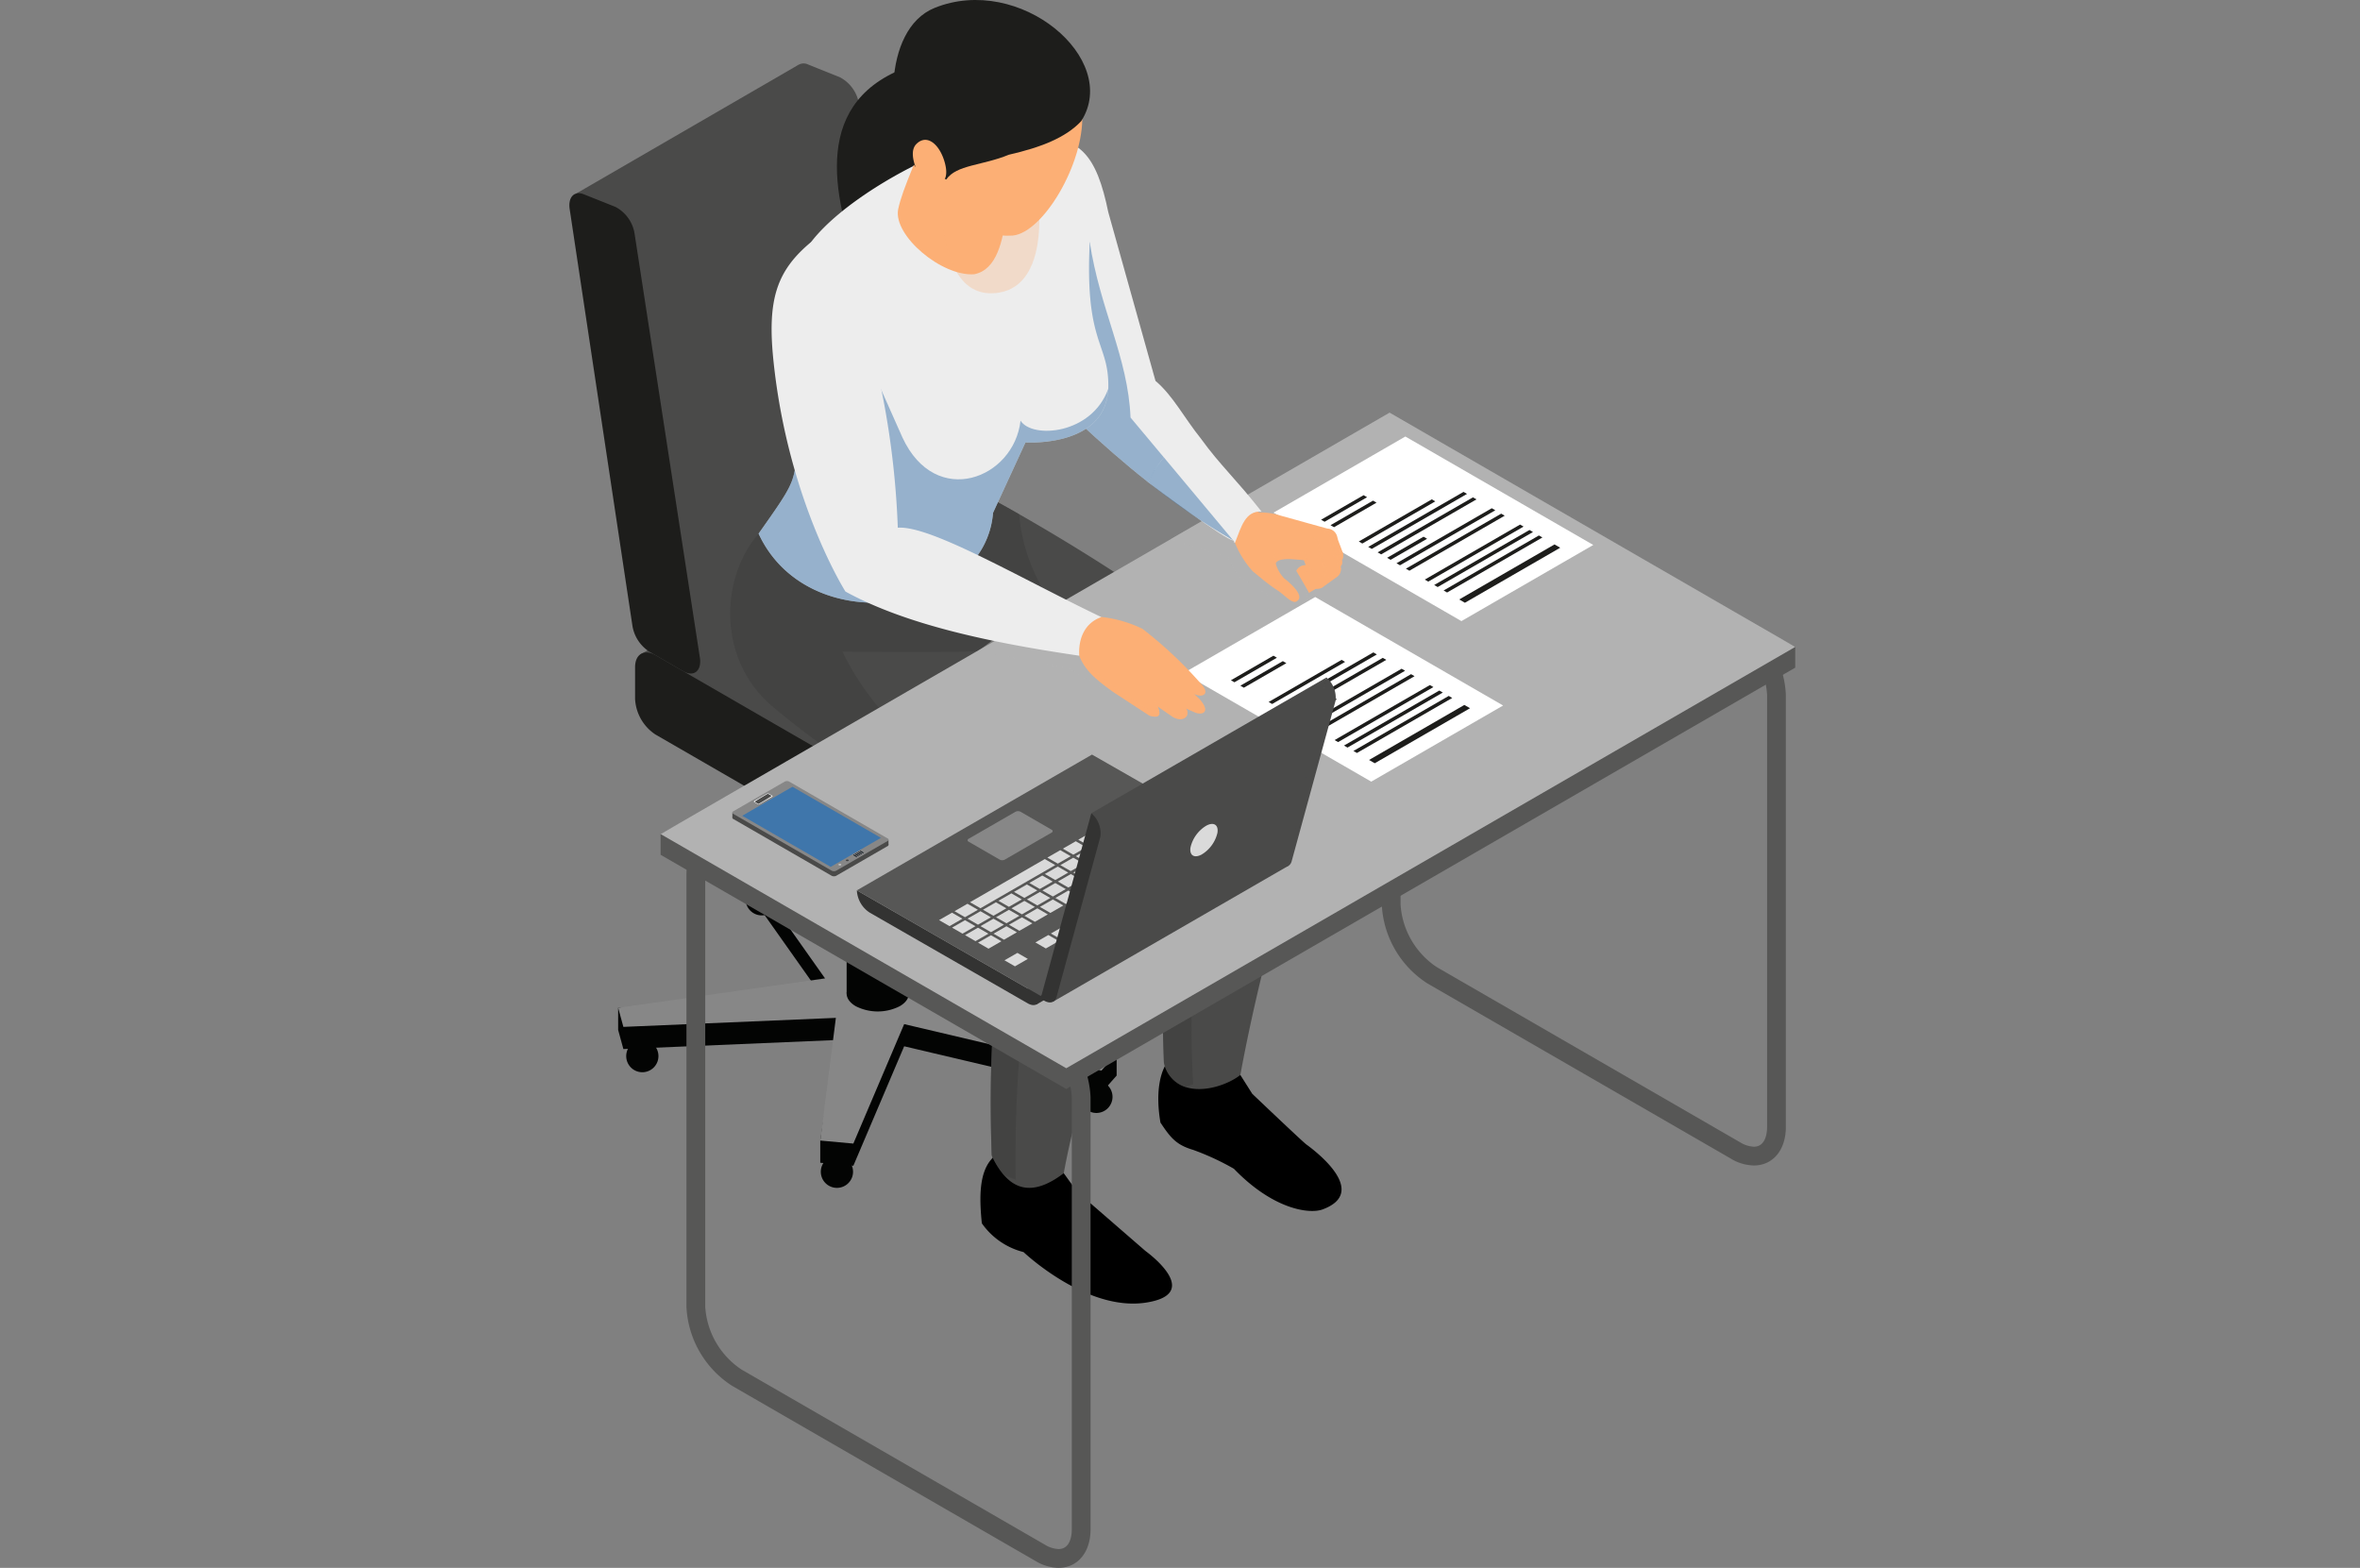 <?xml version="1.0" encoding="UTF-8"?> <svg xmlns="http://www.w3.org/2000/svg" xmlns:xlink="http://www.w3.org/1999/xlink" width="286" height="190" viewBox="0 0 286 190"><rect x="0" y="0" width="286" height="190" fill="#808080" stroke="none"/><defs><clipPath id="clip-path"><rect id="長方形_18067" data-name="長方形 18067" width="148.559" height="190" fill="none"></rect></clipPath><clipPath id="clip-path-3"><rect id="長方形_18046" data-name="長方形 18046" width="50.698" height="72.502" fill="none"></rect></clipPath><clipPath id="clip-path-4"><rect id="長方形_18047" data-name="長方形 18047" width="41.938" height="78.482" fill="none"></rect></clipPath><clipPath id="clip-path-5"><rect id="長方形_18048" data-name="長方形 18048" width="20.739" height="12.677" fill="none"></rect></clipPath><clipPath id="clip-path-6"><rect id="長方形_18049" data-name="長方形 18049" width="16.806" height="14.324" fill="none"></rect></clipPath><clipPath id="clip-path-7"><rect id="長方形_18050" data-name="長方形 18050" width="0.465" height="0.285" fill="none"></rect></clipPath><clipPath id="clip-path-12"><rect id="長方形_18055" data-name="長方形 18055" width="0.349" height="0.201" fill="none"></rect></clipPath><clipPath id="clip-path-14"><rect id="長方形_18057" data-name="長方形 18057" width="14.769" height="29.122" fill="none"></rect></clipPath><clipPath id="clip-path-15"><rect id="長方形_18058" data-name="長方形 18058" width="11.932" height="17.58" fill="none"></rect></clipPath><clipPath id="clip-path-16"><rect id="長方形_18059" data-name="長方形 18059" width="42.365" height="31.241" fill="none"></rect></clipPath><clipPath id="clip-path-17"><rect id="長方形_18060" data-name="長方形 18060" width="2.292" height="1.283" fill="none"></rect></clipPath><clipPath id="clip-path-18"><rect id="長方形_18061" data-name="長方形 18061" width="4.537" height="2.881" fill="none"></rect></clipPath><clipPath id="clip-path-19"><rect id="長方形_18062" data-name="長方形 18062" width="4.347" height="7.371" fill="none"></rect></clipPath><clipPath id="clip-path-20"><rect id="長方形_18063" data-name="長方形 18063" width="10.305" height="10.06" fill="none"></rect></clipPath><clipPath id="clip-path-21"><rect id="長方形_18064" data-name="長方形 18064" width="13.107" height="7.676" fill="none"></rect></clipPath><clipPath id="clip-business_works_01_2"><rect width="286" height="190"></rect></clipPath></defs><g id="business_works_01_2" clip-path="url(#clip-business_works_01_2)"><g id="グループ_3286" data-name="グループ 3286" transform="translate(69)"><g id="グループ_3285" data-name="グループ 3285" clip-path="url(#clip-path)"><g id="グループ_3284" data-name="グループ 3284"><g id="グループ_3283" data-name="グループ 3283" clip-path="url(#clip-path)"><path id="パス_19083" data-name="パス 19083" d="M39.043,77.7A1.953,1.953,0,1,0,41,75.746,1.953,1.953,0,0,0,39.043,77.7" transform="translate(18.278 35.46)" fill="#030403"></path><path id="パス_19084" data-name="パス 19084" d="M42.173,91.16a1.953,1.953,0,1,0,1.953-1.953,1.954,1.954,0,0,0-1.953,1.953" transform="translate(19.743 41.762)" fill="#030403"></path><path id="パス_19085" data-name="パス 19085" d="M20.755,97.343a1.953,1.953,0,1,0,1.953-1.953,1.953,1.953,0,0,0-1.953,1.953" transform="translate(9.716 44.656)" fill="#030403"></path><path id="パス_19086" data-name="パス 19086" d="M4.692,87.8a1.953,1.953,0,1,0,1.953-1.954A1.952,1.952,0,0,0,4.692,87.8" transform="translate(2.197 40.186)" fill="#030403"></path><path id="パス_19087" data-name="パス 19087" d="M14.549,74.852A1.953,1.953,0,1,0,16.5,72.9a1.954,1.954,0,0,0-1.953,1.953" transform="translate(6.811 34.127)" fill="#030403"></path><path id="パス_19088" data-name="パス 19088" d="M19.344,74.049V71.361l3.618,1.624,13.605,12.67,19.722-9.622L59.159,75V77.69L42.492,89.077l21.946,5.168v2.688l-1.844,2.088L38.688,93.387,32.53,107.865l-4.01-.366v-2.688l1.891-12.18L4.66,93.722l-.634-2.314V88.72L29.1,87.852Z" transform="translate(1.885 33.407)" fill="#030403"></path><path id="パス_19089" data-name="パス 19089" d="M19.344,71.7l3.618-1.064L36.567,83.308l19.722-9.624,2.87,1.658L42.492,86.728l21.946,7.856-1.844,2.088L38.688,91.039,32.53,105.516l-4.01-.366,1.891-14.868L4.66,91.375,4.026,89.06,29.1,85.5Z" transform="translate(1.885 33.068)" fill="#878787"></path><path id="パス_19090" data-name="パス 19090" d="M23.991,81.161c-1.473.85-1.473,2.229,0,3.079a5.894,5.894,0,0,0,5.332,0c1.473-.85,1.473-2.229,0-3.079a5.894,5.894,0,0,0-5.332,0" transform="translate(10.714 37.697)" fill="#030403"></path><rect id="長方形_18045" data-name="長方形 18045" width="7.542" height="24.282" transform="translate(33.601 96.117)" fill="#030403"></rect><path id="パス_19091" data-name="パス 19091" d="M26.441,53.1l29.825,17.22c1.377.794,2.491.15,2.491-1.439a12.741,12.741,0,0,0-5.751-10.058L26.441,43.488c-1.376-.794-2.491-.15-2.491,1.439v3.861A5.507,5.507,0,0,0,26.441,53.1" transform="translate(11.212 20.2)" fill="#4a4a49"></path><path id="パス_19092" data-name="パス 19092" d="M18.565,7.171,20.09,17.322l6.078,40.362a4.545,4.545,0,0,0,.377,1.2,4.4,4.4,0,0,0,1.644,1.9l4.127,2.386a1.471,1.471,0,0,0,1.386.181,1.675,1.675,0,0,0,.636-1.84l-.7-4.525-6.7-43.469-.517-3.378A4.422,4.422,0,0,0,24.091,6.9L20.265,5.366a1.229,1.229,0,0,0-1.189.048,1.712,1.712,0,0,0-.511,1.756" transform="translate(8.674 2.453)" fill="#4a4a49"></path><path id="パス_19093" data-name="パス 19093" d="M39.41,86.116,66.747,70.279,33.268,43.229,5.826,59.1Z" transform="translate(2.727 20.237)" fill="#4a4a49"></path><path id="パス_19094" data-name="パス 19094" d="M.557,20.953l26.935-15.6,14.7,57.892L15.119,78.883Z" transform="translate(0.261 2.507)" fill="#4a4a49"></path><path id="パス_19095" data-name="パス 19095" d="M7.915,63.811l29.825,17.22c1.377.794,2.491.15,2.491-1.439a12.741,12.741,0,0,0-5.751-10.058L7.915,54.2c-1.376-.794-2.491-.151-2.491,1.437V59.5a5.507,5.507,0,0,0,2.491,4.315" transform="translate(2.539 25.213)" fill="#1d1d1b"></path><path id="パス_19096" data-name="パス 19096" d="M15.812,72.21,7.9,20.838A4.431,4.431,0,0,0,5.567,17.6L1.743,16.076c-1.15-.458-1.923.36-1.706,1.8L7.645,68.394a4.6,4.6,0,0,0,2.019,3.092L13.8,73.874c1.292.746,2.264-.056,2.016-1.663" transform="translate(0 7.466)" fill="#1d1d1b"></path><path id="パス_19097" data-name="パス 19097" d="M50.2,88.9c-1.63,1.634-1.867,4.817-1.326,7.944,1.216,1.818,1.891,2.694,3.967,3.306a31.216,31.216,0,0,1,4.93,2.284c4.751,4.93,9.142,5.526,10.761,4.926,5.472-2.029-.395-6.718-1.983-7.871C66.087,99.151,60,93.355,60,93.355l-1.445-2.286.172-4.99L50.8,83.734Z" transform="translate(22.758 39.2)"></path><path id="パス_19098" data-name="パス 19098" d="M79.624,73.008C78.577,85.4,74.7,94.732,71.63,111.384c-1.451,1.154-4.429,2.208-6.667,1.456a3.881,3.881,0,0,1-2.6-2.986c-.483-14.2-.361-25.188,3.557-34.363C54,70.245,38.24,68.586,28.515,60.447c-3.782-3.268-6.637-6.269-7.526-9.235a6.116,6.116,0,0,1,.23-4.415,9.148,9.148,0,0,1,1.515-2.331l3.1-2.214,13.384-1.913c1.7.9,3.6,1.941,5.607,3.089,14.458,8.247,34.868,21.925,34.8,29.58" transform="translate(9.683 18.885)" fill="#4a4a49"></path><g id="グループ_3228" data-name="グループ 3228" transform="translate(30.672 59.225)" opacity="0.5" style="mix-blend-mode: multiply;isolation: isolate"><g id="グループ_3227" data-name="グループ 3227"><g id="グループ_3226" data-name="グループ 3226" clip-path="url(#clip-path-3)"><path id="パス_19099" data-name="パス 19099" d="M65.819,112.524s-.369.131-.953.317a3.884,3.884,0,0,1-2.6-2.986c-.483-14.2-.36-25.188,3.557-34.365-11.918-5.244-27.683-6.9-37.408-15.043-3.78-3.268-6.637-6.269-7.526-9.235l.23-4.416a9.181,9.181,0,0,1,1.515-2.33l3.1-2.215L39.123,40.34c1.7.9,3.6,1.941,5.607,3.088,1.017,12.6,13.275,21.472,26.86,29.9-5.108,11.745-6.564,25.007-5.771,39.2" transform="translate(-20.892 -40.34)" fill="#3c3c3b"></path></g></g></g><path id="パス_19100" data-name="パス 19100" d="M35.431,97.21c-1.631,1.634-1.671,4.625-1.329,7.944a8.769,8.769,0,0,0,5.052,3.487s7.574,7.214,14.789,6.132,0-6.253,0-6.253l-8.316-7.214-1.6-2.224-.07-4.691-7.927-2.345Z" transform="translate(15.884 43.091)"></path><path id="パス_19101" data-name="パス 19101" d="M64.878,80.5C63.83,92.9,56.761,104.976,53.7,121.628c-2.792,2.129-5.253,2.5-7.222.26a9.631,9.631,0,0,1-1.508-2.424c-.492-14.191.483-26.717,4.4-35.893C37.447,78.325,28.025,73.131,18.3,64.991c-6.632-5.729-6.221-15.518-1.583-20.865l1.33-.2.253-.037,21.875,4.531c1.189,1.357,2.4,2.728,3.615,4.1,1.622,1.825,3.253,3.664,4.848,5.476,8,9.083,15.179,17.662,16.241,22.51" transform="translate(6.213 20.546)" fill="#4a4a49"></path><g id="グループ_3231" data-name="グループ 3231" transform="translate(19.483 64.47)" opacity="0.5" style="mix-blend-mode: multiply;isolation: isolate"><g id="グループ_3230" data-name="グループ 3230"><g id="グループ_3229" data-name="グループ 3229" clip-path="url(#clip-path-4)"><path id="パス_19102" data-name="パス 19102" d="M47.865,122.395l-1.392-.52a9.675,9.675,0,0,1-1.509-2.424c-.49-14.191.484-26.716,4.4-35.893C37.447,78.312,28.025,73.118,18.3,64.98c-6.63-5.729-6.219-15.52-1.58-20.867l1.327-.2,25.742,8.593c1.624,1.825,3.255,3.664,4.849,5.476-2.8.433-8.947.577-21.746.426,4.56,9.624,15.253,17.806,28.319,23.455-6.025,10.295-7.511,24.668-7.345,40.533" transform="translate(-13.271 -43.913)" fill="#3c3c3b"></path></g></g></g><path id="パス_19103" data-name="パス 19103" d="M51.97,156.861,15.192,135.627a12.054,12.054,0,0,1-5.528-9.574V73.695c0-2.8,1.561-4.678,3.882-4.678a5.6,5.6,0,0,1,2.784.828L53.109,91.08a12.05,12.05,0,0,1,5.528,9.574v52.358c0,2.8-1.561,4.678-3.885,4.678a5.592,5.592,0,0,1-2.782-.829M11.941,73.695v52.358a9.863,9.863,0,0,0,4.39,7.6l36.78,21.234a3.411,3.411,0,0,0,1.643.524c1.452,0,1.609-1.68,1.609-2.4V100.654a9.867,9.867,0,0,0-4.393-7.6L15.193,71.817a3.421,3.421,0,0,0-1.646-.524c-1.449,0-1.606,1.68-1.606,2.4" transform="translate(4.524 32.31)" fill="#575756"></path><path id="パス_19104" data-name="パス 19104" d="M109.367,123.648l-36.78-21.234a12.056,12.056,0,0,1-5.528-9.575V40.481c0-2.8,1.561-4.678,3.882-4.678a5.584,5.584,0,0,1,2.784.83L110.5,57.866a12.054,12.054,0,0,1,5.529,9.574V119.8c0,2.8-1.561,4.678-3.882,4.678a5.6,5.6,0,0,1-2.784-.829M69.336,40.481V92.839a9.863,9.863,0,0,0,4.39,7.6L110.5,121.676a3.429,3.429,0,0,0,1.646.526c1.451,0,1.608-1.68,1.608-2.4V67.44a9.864,9.864,0,0,0-4.391-7.6L72.588,38.6a3.416,3.416,0,0,0-1.646-.524c-1.449,0-1.606,1.68-1.606,2.4" transform="translate(31.393 16.761)" fill="#575756"></path><path id="パス_19105" data-name="パス 19105" d="M7.531,86.843,56.69,115.221l88.343-51.058V61.651L95.874,35.771,7.531,84.331Z" transform="translate(3.526 16.746)" fill="#575756"></path><path id="パス_19106" data-name="パス 19106" d="M7.531,85.132,56.69,113.51l88.343-51.058L95.874,34.059Z" transform="translate(3.526 15.945)" fill="#b2b2b2"></path><g id="グループ_3234" data-name="グループ 3234" transform="translate(49.559 74.045)" opacity="0.5" style="mix-blend-mode: multiply;isolation: isolate"><g id="グループ_3233" data-name="グループ 3233"><g id="グループ_3232" data-name="グループ 3232" clip-path="url(#clip-path-5)"><path id="パス_19107" data-name="パス 19107" d="M54.495,63.112l-9.7-5.682L33.756,55.272l6.463-4.838,8.166,3.06Z" transform="translate(-33.756 -50.435)" fill="#b2b2b2"></path></g></g></g><g id="グループ_3237" data-name="グループ 3237" transform="translate(72.807 61.33)" opacity="0.5" style="mix-blend-mode: multiply;isolation: isolate"><g id="グループ_3236" data-name="グループ 3236"><g id="グループ_3235" data-name="グループ 3235" clip-path="url(#clip-path-6)"><path id="パス_19108" data-name="パス 19108" d="M63.369,56.1l-1.845-1.859.694-1.188L57.688,50.1l-1.1-2.135-7-2.143,7-4.046,5.829,3.638,3.387,2.908.283,3.949L66.4,54.21Z" transform="translate(-49.591 -41.774)" fill="#b2b2b2"></path></g></g></g><path id="パス_19109" data-name="パス 19109" d="M32.26,72.158,26.04,75.751a.613.613,0,0,1-.553,0L13.57,68.871a.168.168,0,0,1,0-.319l6.223-3.593a.606.606,0,0,1,.551,0L32.26,71.84a.168.168,0,0,1,0,.319" transform="translate(6.299 30.38)" fill="#4a4a49"></path><path id="パス_19110" data-name="パス 19110" d="M13.456,67.074v.618l18.92,3.3v-.615Z" transform="translate(6.299 31.4)" fill="#4a4a49"></path><path id="パス_19111" data-name="パス 19111" d="M32.26,71.737,26.04,75.33a.613.613,0,0,1-.553,0L13.57,68.45a.168.168,0,0,1,0-.319l6.223-3.593a.607.607,0,0,1,.551,0l11.917,6.88a.168.168,0,0,1,0,.319" transform="translate(6.299 30.183)" fill="#878787"></path><path id="パス_19112" data-name="パス 19112" d="M24.987,74.648l-10.72-6.19,2.76-1.594.915-.53,1.412-.816.509-.292.492-.283,10.722,6.19Z" transform="translate(6.679 30.402)" fill="#3f76ab"></path><path id="パス_19113" data-name="パス 19113" d="M17.441,65.886l-1.537.888a.258.258,0,0,1-.228,0l-.4-.23a.07.07,0,0,1,0-.132l1.536-.887a.252.252,0,0,1,.229,0l.4.229a.07.07,0,0,1,0,.132" transform="translate(7.13 30.662)" fill="#fff"></path><path id="パス_19114" data-name="パス 19114" d="M15.813,66.726a.131.131,0,0,1-.115,0l-.4-.231c0-.066,1.537-.953,1.537-.953a.127.127,0,0,1,.113,0l.4.23c0,.065-1.537.953-1.537.953" transform="translate(7.163 30.677)" fill="#4a4a49"></path><path id="パス_19115" data-name="パス 19115" d="M23.9,70.765c-.026.07-.069.07-.1.054l-.37-.213c.026-.07.069-.07.1-.054Z" transform="translate(10.971 33.024)" fill="#273340"></path><path id="パス_19116" data-name="パス 19116" d="M24.036,70.686c-.026.07-.069.07-.1.054l-.37-.213c.026-.07.069-.07.1-.056Z" transform="translate(11.035 32.987)" fill="#273340"></path><path id="パス_19117" data-name="パス 19117" d="M24.171,70.608c-.026.07-.069.07-.1.054l-.37-.213c.026-.07.069-.07.1-.054Z" transform="translate(11.098 32.951)" fill="#273340"></path><path id="パス_19118" data-name="パス 19118" d="M24.307,70.53c-.026.07-.069.07-.1.054l-.37-.213c.026-.07.069-.07.1-.056Z" transform="translate(11.162 32.914)" fill="#273340"></path><path id="パス_19119" data-name="パス 19119" d="M24.443,70.451c-.026.07-.069.07-.1.054l-.37-.213c.026-.07.069-.07.1-.054Z" transform="translate(11.225 32.877)" fill="#273340"></path><g id="グループ_3240" data-name="グループ 3240" transform="translate(34.406 103.567)" opacity="0.5"><g id="グループ_3239" data-name="グループ 3239"><g id="グループ_3238" data-name="グループ 3238" clip-path="url(#clip-path-7)"><path id="パス_19120" data-name="パス 19120" d="M23.9,70.765c-.026.07-.069.07-.1.054l-.37-.213c.026-.07.069-.07.1-.054Z" transform="translate(-23.435 -70.542)"></path></g></g></g><g id="グループ_3243" data-name="グループ 3243" transform="translate(34.606 103.452)" opacity="0.5"><g id="グループ_3242" data-name="グループ 3242"><g id="グループ_3241" data-name="グループ 3241" clip-path="url(#clip-path-7)"><path id="パス_19121" data-name="パス 19121" d="M24.036,70.686c-.026.07-.069.07-.1.054l-.37-.213c.026-.07.069-.07.1-.056Z" transform="translate(-23.571 -70.465)"></path></g></g></g><g id="グループ_3246" data-name="グループ 3246" transform="translate(34.805 103.337)" opacity="0.5"><g id="グループ_3245" data-name="グループ 3245"><g id="グループ_3244" data-name="グループ 3244" clip-path="url(#clip-path-7)"><path id="パス_19122" data-name="パス 19122" d="M24.171,70.608c-.026.07-.069.07-.1.054l-.37-.213c.026-.07.069-.07.1-.054Z" transform="translate(-23.707 -70.386)"></path></g></g></g><g id="グループ_3249" data-name="グループ 3249" transform="translate(35.004 103.222)" opacity="0.5"><g id="グループ_3248" data-name="グループ 3248"><g id="グループ_3247" data-name="グループ 3247" clip-path="url(#clip-path-7)"><path id="パス_19123" data-name="パス 19123" d="M24.307,70.53c-.026.07-.069.07-.1.054l-.37-.213c.026-.07.069-.07.1-.056Z" transform="translate(-23.842 -70.308)"></path></g></g></g><g id="グループ_3252" data-name="グループ 3252" transform="translate(35.203 103.107)" opacity="0.5"><g id="グループ_3251" data-name="グループ 3251"><g id="グループ_3250" data-name="グループ 3250" clip-path="url(#clip-path-7)"><path id="パス_19124" data-name="パス 19124" d="M24.443,70.451c-.026.07-.069.07-.1.054l-.37-.213c.026-.07.069-.07.1-.054Z" transform="translate(-23.978 -70.229)"></path></g></g></g><g id="グループ_3255" data-name="グループ 3255" transform="translate(32.605 104.682)" opacity="0.5"><g id="グループ_3254" data-name="グループ 3254"><g id="グループ_3253" data-name="グループ 3253" clip-path="url(#clip-path-12)"><path id="パス_19125" data-name="パス 19125" d="M22.506,71.331a.075.075,0,0,1,0,.142.271.271,0,0,1-.247,0c-.069-.04-.069-.1,0-.142a.271.271,0,0,1,.247,0" transform="translate(-22.208 -71.303)" fill="#fff"></path></g></g></g><g id="グループ_3258" data-name="グループ 3258" transform="translate(33.506 104.162)" opacity="0.5"><g id="グループ_3257" data-name="グループ 3257"><g id="グループ_3256" data-name="グループ 3256" clip-path="url(#clip-path-12)"><path id="パス_19126" data-name="パス 19126" d="M23.12,70.977a.075.075,0,0,1,0,.142.271.271,0,0,1-.247,0,.075.075,0,0,1,0-.142.271.271,0,0,1,.247,0" transform="translate(-22.822 -70.948)"></path></g></g></g><path id="パス_19127" data-name="パス 19127" d="M39.234,11.6c6.241-.931,8.276,1.978,9.675,8.766L54.63,40.809c2.129,1.8,3.437,4.426,5.513,7.009l-6.4,5.272c-2.935-2.32-5.829-4.854-8.735-7.592L41.636,33.8,37.43,19.221l-2.395-4.437Z" transform="translate(16.401 5.349)" fill="#ededed"></path><g id="グループ_3261" data-name="グループ 3261" transform="translate(58.038 29.319)" opacity="0.5" style="mix-blend-mode: multiply;isolation: isolate"><g id="グループ_3260" data-name="グループ 3260"><g id="グループ_3259" data-name="グループ 3259" clip-path="url(#clip-path-14)"><path id="パス_19128" data-name="パス 19128" d="M39.532,29.8l5.021-9.834C45.788,28.152,49.185,33.9,49.5,41.254l4.8,5.74-2.663,2.1C48.7,46.771,45.808,44.237,42.9,41.5Z" transform="translate(-39.531 -19.97)" fill="#3f76ab"></path></g></g></g><path id="パス_19129" data-name="パス 19129" d="M31.285,5.378C18.878,9.411,21.525,21.122,24.874,30.3l8.757-8.238Z" transform="translate(10.338 2.518)" fill="#1d1d1b"></path><path id="パス_19130" data-name="パス 19130" d="M58,41.17a1.1,1.1,0,0,1-.015.223c-.3,7.137-10.022,6.472-10.022,6.472L44.031,56.4c-1,12.388-22.4,15.511-28.412,2.525,4.328-6.132,4.328-6.132,4.689-10.346-.339-1.126-.634-2.215-.879-3.275-1.941-8.311-1.025-14.617,2.56-21.731,3.513-4.553,11.4-9.111,16.371-10.958L52.9,12.275,55.79,22.822C55.012,36.055,58.085,35.6,58,41.17" transform="translate(7.312 5.746)" fill="#ededed"></path><path id="パス_19131" data-name="パス 19131" d="M30.575,10.827c-.787,2.71-2.907,6.9-3.424,9.484-.592,3.186,5.284,8.141,9.218,7.855,2.785-.548,3.494-4.123,3.9-7.413Z" transform="translate(12.691 5.069)" fill="#fcaf75"></path><g id="グループ_3264" data-name="グループ 3264" transform="translate(45.025 17.964)" opacity="0.3" style="mix-blend-mode: multiply;isolation: isolate"><g id="グループ_3263" data-name="グループ 3263"><g id="グループ_3262" data-name="グループ 3262" clip-path="url(#clip-path-15)"><path id="パス_19132" data-name="パス 19132" d="M30.929,12.236S28.611,31.3,37.772,29.723C43.746,28.7,42.49,18.844,42.49,18.844Z" transform="translate(-30.668 -12.236)" fill="#fcaf75"></path></g></g></g><path id="パス_19133" data-name="パス 19133" d="M38.191.389c9.179,1.27,12.015,6.657,11.1,13.962-.109,6.125-5.2,14.237-8.763,14.084-5.074.28-7.57-5.644-11.907-11.977C25.269,6.034,29.647-.793,38.191.389" transform="translate(12.869 0.12)" fill="#fcaf75"></path><path id="パス_19134" data-name="パス 19134" d="M49.517,14.676c-1.909,2.042-4.967,3.2-8.777,4.076-3.22,1.329-6.338,1.2-7.583,3l-3.729-1.544C25.683,15.9,25.312,3.568,31.736.962,42.051-3.222,54.309,7.134,49.517,14.676" transform="translate(12.515 0)" fill="#1d1d1b"></path><path id="パス_19135" data-name="パス 19135" d="M32.264,14.454c-.565-2.248-2.13-3.72-3.463-2.427-.621.6-.58,1.709,0,3.117a2.522,2.522,0,0,0,2,1.737c1.263.192,1.9-.7,1.461-2.427" transform="translate(13.272 5.404)" fill="#fcaf75"></path><g id="グループ_3267" data-name="グループ 3267" transform="translate(22.931 41.801)" opacity="0.5" style="mix-blend-mode: multiply;isolation: isolate"><g id="グループ_3266" data-name="グループ 3266"><g id="グループ_3265" data-name="グループ 3265" clip-path="url(#clip-path-16)"><path id="パス_19136" data-name="パス 19136" d="M57.984,33.811c-.3,7.135-10.022,6.472-10.022,6.472l-3.932,8.536c-1,12.387-22.4,15.511-28.412,2.524,4.328-6.132,4.328-6.132,4.689-10.345-.339-1.126-.634-2.215-.881-3.275l8.637-9.251L33.05,39.683c4.039,8.716,13.535,4.986,14.313-2.035,1.386,2.223,8.622,1.7,10.621-3.838" transform="translate(-15.619 -28.472)" fill="#3f76ab"></path></g></g></g><g id="グループ_3270" data-name="グループ 3270" transform="translate(74.755 85.174)" opacity="0.5" style="mix-blend-mode: multiply;isolation: isolate"><g id="グループ_3269" data-name="グループ 3269"><g id="グループ_3268" data-name="グループ 3268" clip-path="url(#clip-path-17)"><path id="パス_19137" data-name="パス 19137" d="M50.918,58.712l1.173.511c1,.272,1.481-.2.8-1.208.051.953-.731,1.038-1.973.7" transform="translate(-50.918 -58.015)" fill="#fcaf75"></path></g></g></g><path id="パス_19138" data-name="パス 19138" d="M74.1,36.031,58.123,45.257,80.894,58.4l15.979-9.226Z" transform="translate(27.21 16.868)" fill="#fff"></path><path id="パス_19139" data-name="パス 19139" d="M85,44.939l-11.55,6.668.69.4,11.55-6.668Z" transform="translate(34.386 21.038)" fill="#1d1d1b"></path><path id="パス_19140" data-name="パス 19140" d="M83.713,44.2l-11.55,6.668.424.245,11.55-6.668Z" transform="translate(33.783 20.69)" fill="#1d1d1b"></path><path id="パス_19141" data-name="パス 19141" d="M82.935,43.747l-11.55,6.668.424.245,11.55-6.668Z" transform="translate(33.419 20.48)" fill="#1d1d1b"></path><path id="パス_19142" data-name="パス 19142" d="M82.157,43.3l-11.55,6.668.424.245,11.55-6.668Z" transform="translate(33.055 20.27)" fill="#1d1d1b"></path><path id="パス_19143" data-name="パス 19143" d="M80.6,42.4l-11.55,6.668.424.245,11.55-6.668Z" transform="translate(32.326 19.849)" fill="#1d1d1b"></path><path id="パス_19144" data-name="パス 19144" d="M79.824,41.95l-11.55,6.668.424.245L80.248,42.2Z" transform="translate(31.962 19.639)" fill="#1d1d1b"></path><path id="パス_19145" data-name="パス 19145" d="M71.918,44.3,67.5,46.857l.424.245,4.422-2.553Z" transform="translate(31.598 20.741)" fill="#1d1d1b"></path><path id="パス_19146" data-name="パス 19146" d="M78.268,41.052l-11.55,6.668.424.245L78.692,41.3Z" transform="translate(31.234 19.218)" fill="#1d1d1b"></path><path id="パス_19147" data-name="パス 19147" d="M77.49,40.6l-11.55,6.668.424.245,11.55-6.668Z" transform="translate(30.87 19.008)" fill="#1d1d1b"></path><path id="パス_19148" data-name="パス 19148" d="M74.007,41.218l-8.844,5.106.424.247,8.844-5.108Z" transform="translate(30.506 19.296)" fill="#1d1d1b"></path><path id="パス_19149" data-name="パス 19149" d="M67.98,41.323,62.829,44.3l.424.245,5.15-2.974Z" transform="translate(29.413 19.345)" fill="#1d1d1b"></path><path id="パス_19150" data-name="パス 19150" d="M67.2,40.874l-5.15,2.974.424.245,5.15-2.974Z" transform="translate(29.049 19.135)" fill="#1d1d1b"></path><path id="パス_19151" data-name="パス 19151" d="M66.659,49.28,50.68,58.506,73.451,71.653,89.43,62.427Z" transform="translate(23.726 23.07)" fill="#fff"></path><path id="パス_19152" data-name="パス 19152" d="M77.558,58.188l-11.55,6.668.69.4,11.55-6.67Z" transform="translate(30.901 27.24)" fill="#1d1d1b"></path><path id="パス_19153" data-name="パス 19153" d="M76.269,57.444,64.72,64.113l.424.245,11.55-6.668Z" transform="translate(30.298 26.892)" fill="#1d1d1b"></path><path id="パス_19154" data-name="パス 19154" d="M75.492,57l-11.55,6.668.424.245,11.55-6.668Z" transform="translate(29.934 26.682)" fill="#1d1d1b"></path><path id="パス_19155" data-name="パス 19155" d="M74.714,56.546l-11.55,6.668.424.245,11.55-6.668Z" transform="translate(29.57 26.472)" fill="#1d1d1b"></path><path id="パス_19156" data-name="パス 19156" d="M73.158,55.648l-11.55,6.668.424.245,11.55-6.668Z" transform="translate(28.842 26.051)" fill="#1d1d1b"></path><path id="パス_19157" data-name="パス 19157" d="M72.38,55.2l-11.55,6.668.424.245L72.8,55.444Z" transform="translate(28.477 25.841)" fill="#1d1d1b"></path><path id="パス_19158" data-name="パス 19158" d="M64.475,57.553l-4.422,2.553.424.245L64.9,57.8Z" transform="translate(28.113 26.943)" fill="#1d1d1b"></path><path id="パス_19159" data-name="パス 19159" d="M70.825,54.3l-11.55,6.668.424.245,11.55-6.668Z" transform="translate(27.749 25.421)" fill="#1d1d1b"></path><path id="パス_19160" data-name="パス 19160" d="M70.047,53.851,58.5,60.52l.424.245L70.471,54.1Z" transform="translate(27.385 25.21)" fill="#1d1d1b"></path><path id="パス_19161" data-name="パス 19161" d="M66.564,54.466l-8.844,5.106.424.245,8.844-5.106Z" transform="translate(27.021 25.498)" fill="#1d1d1b"></path><path id="パス_19162" data-name="パス 19162" d="M60.536,54.572l-5.15,2.973.424.247,5.15-2.974Z" transform="translate(25.929 25.548)" fill="#1d1d1b"></path><path id="パス_19163" data-name="パス 19163" d="M59.758,54.123,54.608,57.1l.424.245,5.15-2.974Z" transform="translate(25.564 25.337)" fill="#1d1d1b"></path><path id="パス_19164" data-name="パス 19164" d="M50.834,41.527,56.08,45.5l.78,2.323a11.73,11.73,0,0,0,2.155,3.44l.4-.1,2.447-.634a2.332,2.332,0,0,1-.054-.263c.426-.686,1.96-.486,3.418-.348l.225.614a1.212,1.212,0,0,0-1.145.675l.282.487,1.129,1.951.128.222.772-.471.3-.018a1.19,1.19,0,0,0,.761-.329l1.6-1.147a1.211,1.211,0,0,0,.388-1.229.774.774,0,0,0,.164-.736l.054-.122a1.154,1.154,0,0,0,.025-.874c-.022-.057-.551-1.461-.551-1.461l-.107-.42a1.281,1.281,0,0,0-1.188-.97c-.015,0-5.614-1.555-5.614-1.555a8.326,8.326,0,0,0-2.685-.4l-5.7-5.754Z" transform="translate(23.798 17.966)" fill="#fcaf75"></path><g id="グループ_3273" data-name="グループ 3273" transform="translate(85.434 66.773)" opacity="0.5" style="mix-blend-mode: multiply;isolation: isolate"><g id="グループ_3272" data-name="グループ 3272"><g id="グループ_3271" data-name="グループ 3271" clip-path="url(#clip-path-18)"><path id="パス_19165" data-name="パス 19165" d="M58.4,47.133c-.013-.066-.029-.132-.037-.2.424-.686,1.96-.486,3.416-.348l.228.614a1.214,1.214,0,0,0-1.148.675l.282.487,1.589-.54a5.291,5.291,0,0,1-.794-2.342,4.854,4.854,0,0,1-3.7.107,2.885,2.885,0,0,0,.164,1.544" transform="translate(-58.192 -45.481)" fill="#fcaf75"></path></g></g></g><g id="グループ_3276" data-name="グループ 3276" transform="translate(89.434 64.456)" opacity="0.5" style="mix-blend-mode: multiply;isolation: isolate"><g id="グループ_3275" data-name="グループ 3275"><g id="グループ_3274" data-name="グループ 3274" clip-path="url(#clip-path-19)"><path id="パス_19166" data-name="パス 19166" d="M60.916,49.78,61,51.053l.128.22L61.9,50.8l.3-.016a1.2,1.2,0,0,0,.759-.33l1.6-1.147a1.209,1.209,0,0,0,.389-1.227.78.78,0,0,0,.164-.737l.053-.12a1.154,1.154,0,0,0,.026-.874c-.022-.057-.162.3-.162.3l-.655-1.575.511,1.985-.2.41a16.047,16.047,0,0,1-.847-2.875,1,1,0,0,0-.79-.692,1.064,1.064,0,0,1,.556.84,12.594,12.594,0,0,0,.846,3.008,1.141,1.141,0,0,1-.217,1.236c-.361.379-.888.612-1.22.226a1.013,1.013,0,0,0,.169-1.12,6.279,6.279,0,0,1-.768-2.562.959.959,0,0,0-1.12-.984,1.165,1.165,0,0,1,.966.984,5.93,5.93,0,0,0,.624,2.643.814.814,0,0,1-.275,1.05,2.308,2.308,0,0,1-1.688.558" transform="translate(-60.916 -43.903)" fill="#fcaf75"></path></g></g></g><path id="パス_19167" data-name="パス 19167" d="M56.406,47.409l1.063.874a22.243,22.243,0,0,0,2.007,1.487c.9.6,1.82,1.766,2.361,1.208.979-.758-1.624-2.715-1.624-2.715a4.308,4.308,0,0,1-.959-1.593,3.365,3.365,0,0,0-2.534.523c-.1.066-.208.138-.314.216" transform="translate(26.406 21.818)" fill="#fcaf75"></path><path id="パス_19168" data-name="パス 19168" d="M61.515,45.039c-1.979-.081-2.424,1.775-3.224,3.8-.253-.137.035-.156-.21-.3-.853,0-9.632-6.516-10.3-7.047,1.49-2.976,3.322-5.3,6.4-5.274,2.293,3.177,4.2,4.838,7.336,8.825" transform="translate(22.366 16.953)" fill="#ededed"></path><g id="グループ_3279" data-name="グループ 3279" transform="translate(70.142 55.427)" opacity="0.5" style="mix-blend-mode: multiply;isolation: isolate"><g id="グループ_3278" data-name="グループ 3278"><g id="グループ_3277" data-name="グループ 3277" clip-path="url(#clip-path-20)"><path id="パス_19169" data-name="パス 19169" d="M58.081,47.813a82.864,82.864,0,0,1-10.3-7.047,13.787,13.787,0,0,1,1.9-3.014Z" transform="translate(-47.776 -37.753)" fill="#3f76ab"></path></g></g></g><path id="パス_19170" data-name="パス 19170" d="M39.528,53.558l3.538,1.87a5.062,5.062,0,0,0,.222.614c.749,1.854,2.025,2.875,4.133,4.406l4.372,2.857c1.31.392,1.395-.17,1-1.106l1.8,1.242c1.224.749,2.211-.068,1.65-.987l1.173.509c1,.273,1.48-.2.8-1.207a2.913,2.913,0,0,0-.289-.392l-.715-.68c1.02.511,2.058,0,.733-1.345a50.492,50.492,0,0,0-6.993-6.548,15.094,15.094,0,0,0-5.664-1.5L41.467,50.02Z" transform="translate(18.505 23.417)" fill="#fcaf75"></path><path id="パス_19171" data-name="パス 19171" d="M21.489,19.972c-4.209,3.5-5.343,7-4.569,14.43,1.771,17.006,8.725,27.937,8.725,27.937,7.283,3.992,17.412,6.171,28.331,7.771-.135-2.164.749-4.023,2.682-4.676-9.8-4.691-20.691-11.14-24.672-10.832A102.607,102.607,0,0,0,28.464,31.4c-1.4-5.45-3.469-9.716-6.975-11.424" transform="translate(7.815 9.35)" fill="#ededed"></path><g id="グループ_3282" data-name="グループ 3282" transform="translate(61.809 79.475)" opacity="0.5" style="mix-blend-mode: multiply;isolation: isolate"><g id="グループ_3281" data-name="グループ 3281"><g id="グループ_3280" data-name="グループ 3280" clip-path="url(#clip-path-21)"><path id="パス_19172" data-name="パス 19172" d="M42.1,54.133c.731,1.837,2.007,2.858,4.117,4.39l4.372,2.857c1.31.391,1.395-.17,1-1.106l1.8,1.242c1.226.749,2.212-.069,1.652-.987-.578,1.429-1.939.22-3.845-.97.9,1.735-.935,1.26-1.906.255a29.965,29.965,0,0,1-7.2-5.682" transform="translate(-42.1 -54.133)" fill="#fcaf75"></path></g></g></g><rect id="長方形_18065" data-name="長方形 18065" width="6.647" height="2.169" transform="matrix(0.866, -0.5, 0.5, 0.866, 55.563, 119.828)" fill="#333332"></rect><path id="パス_19173" data-name="パス 19173" d="M23.731,73.491l22.261,12.79c0,1-.691,1.4-1.546.91L25.277,76.187a3.415,3.415,0,0,1-1.546-2.678Z" transform="translate(11.11 34.404)" fill="#333332"></path><path id="パス_19174" data-name="パス 19174" d="M74.426,74.976l-22.2-12.691L23.731,78.737,45.993,91.526Z" transform="translate(11.11 29.159)" fill="#575756"></path><path id="パス_19175" data-name="パス 19175" d="M37.482,78.654l1.266.731-1.565.9-1.267-.731Z" transform="translate(16.814 36.821)" fill="#dadada"></path><path id="パス_19176" data-name="パス 19176" d="M41.3,77.91l-1.567.9-1.266-.731,1.567-.9Z" transform="translate(18.009 36.131)" fill="#dadada"></path><path id="パス_19177" data-name="パス 19177" d="M41.312,76.442l1.267.731-1.567.9-1.267-.731Z" transform="translate(18.607 35.786)" fill="#dadada"></path><path id="パス_19178" data-name="パス 19178" d="M42.589,75.705l1.266.731-1.565.9-1.267-.731Z" transform="translate(19.205 35.441)" fill="#dadada"></path><path id="パス_19179" data-name="パス 19179" d="M43.866,74.968l1.267.731-1.567.9L42.3,75.872Z" transform="translate(19.802 35.096)" fill="#dadada"></path><path id="パス_19180" data-name="パス 19180" d="M47.685,74.225l-1.567.9L44.853,74.4l1.565-.9Z" transform="translate(20.998 34.406)" fill="#dadada"></path><path id="パス_19181" data-name="パス 19181" d="M47.7,72.756l1.266.731-1.565.9-1.267-.731Z" transform="translate(21.595 34.061)" fill="#dadada"></path><path id="パス_19182" data-name="パス 19182" d="M48.973,72.019l1.267.731-1.567.9-1.267-.731Z" transform="translate(22.193 33.715)" fill="#dadada"></path><path id="パス_19183" data-name="パス 19183" d="M45.373,68.8l-1.266-.731,1.565-.9,1.267.731Z" transform="translate(20.649 31.443)" fill="#dadada"></path><path id="パス_19184" data-name="パス 19184" d="M46.65,68.063l-1.266-.731,1.565-.9,1.267.731Z" transform="translate(21.246 31.098)" fill="#dadada"></path><path id="パス_19185" data-name="パス 19185" d="M46.66,66.6l1.567-.9,1.266.731-1.567.9Z" transform="translate(21.844 30.753)" fill="#dadada"></path><path id="パス_19186" data-name="パス 19186" d="M31.782,76.968l-1.266-.731,1.565-.9,1.267.731Z" transform="translate(14.286 35.267)" fill="#dadada"></path><path id="パス_19187" data-name="パス 19187" d="M33.059,76.231,31.793,75.5l1.565-.9,1.267.731Z" transform="translate(14.884 34.922)" fill="#dadada"></path><path id="パス_19188" data-name="パス 19188" d="M43.4,71.641l-2.841,1.64-.6.346-.308.178-.783.452-1.092.63-1.565.9-1.875,1.083-1.266-.731L38.2,73.18l.181-.106,3.75-2.164Z" transform="translate(15.482 33.196)" fill="#dadada"></path><path id="パス_19189" data-name="パス 19189" d="M40.72,71.808l-1.266-.731,1.565-.9,1.267.731Z" transform="translate(18.47 32.851)" fill="#dadada"></path><path id="パス_19190" data-name="パス 19190" d="M42,71.071l-1.266-.731,1.565-.9,1.267.731Z" transform="translate(19.068 32.506)" fill="#dadada"></path><path id="パス_19191" data-name="パス 19191" d="M42.007,69.6l1.567-.9,1.266.731-1.567.9Z" transform="translate(19.665 32.161)" fill="#dadada"></path><path id="パス_19192" data-name="パス 19192" d="M45.179,68.689l1.567-.9,1.266.731-1.567.9Z" transform="translate(21.151 31.733)" fill="#dadada"></path><path id="パス_19193" data-name="パス 19193" d="M46.456,67.952l1.567-.9,1.266.731-1.567.9Z" transform="translate(21.748 31.388)" fill="#dadada"></path><path id="パス_19194" data-name="パス 19194" d="M47.733,67.214l1.567-.9,1.266.731-1.567.9Z" transform="translate(22.346 31.043)" fill="#dadada"></path><path id="パス_19195" data-name="パス 19195" d="M31.589,76.857l1.567-.9,1.266.731-1.567.9Z" transform="translate(14.788 35.557)" fill="#dadada"></path><path id="パス_19196" data-name="パス 19196" d="M35.7,75.946l-1.567.9-1.266-.731,1.565-.9Z" transform="translate(15.386 35.212)" fill="#dadada"></path><path id="パス_19197" data-name="パス 19197" d="M36.974,75.209l-1.567.9-1.266-.731,1.567-.9Z" transform="translate(15.984 34.866)" fill="#dadada"></path><path id="パス_19198" data-name="パス 19198" d="M38.251,74.472l-1.567.9-1.266-.731,1.567-.9Z" transform="translate(16.581 34.521)" fill="#dadada"></path><path id="パス_19199" data-name="パス 19199" d="M39.528,73.735l-1.567.9L36.7,73.908l1.567-.9Z" transform="translate(17.179 34.176)" fill="#dadada"></path><path id="パス_19200" data-name="パス 19200" d="M40.8,73l-1.567.9-1.266-.731,1.567-.9Z" transform="translate(17.777 33.831)" fill="#dadada"></path><path id="パス_19201" data-name="パス 19201" d="M42.081,72.26l-1.567.9-1.266-.731,1.567-.9Z" transform="translate(18.374 33.486)" fill="#dadada"></path><path id="パス_19202" data-name="パス 19202" d="M43.358,71.523l-1.567.9L40.526,71.7l1.565-.9Z" transform="translate(18.972 33.141)" fill="#dadada"></path><path id="パス_19203" data-name="パス 19203" d="M44.635,70.786l-1.567.9L41.8,70.959l1.567-.9Z" transform="translate(19.57 32.796)" fill="#dadada"></path><path id="パス_19204" data-name="パス 19204" d="M46.252,69.308l1.567-.9,1.266.731-1.565.9Z" transform="translate(21.653 32.023)" fill="#dadada"></path><path id="パス_19205" data-name="パス 19205" d="M50.361,68.4l-1.567.9-1.266-.731,1.567-.9Z" transform="translate(22.25 31.678)" fill="#dadada"></path><path id="パス_19206" data-name="パス 19206" d="M48.805,67.833l1.567-.9,1.266.731-1.567.9Z" transform="translate(22.848 31.333)" fill="#dadada"></path><path id="パス_19207" data-name="パス 19207" d="M32.661,77.476l1.567-.9,1.266.731-1.567.9Z" transform="translate(15.29 35.846)" fill="#dadada"></path><path id="パス_19208" data-name="パス 19208" d="M36.77,76.565l-1.567.9-1.266-.731,1.567-.9Z" transform="translate(15.888 35.501)" fill="#dadada"></path><path id="パス_19209" data-name="パス 19209" d="M35.215,76l1.567-.9,1.266.731-1.567.9Z" transform="translate(16.486 35.156)" fill="#dadada"></path><path id="パス_19210" data-name="パス 19210" d="M36.492,75.264l1.567-.9,1.266.731-1.565.9Z" transform="translate(17.083 34.811)" fill="#dadada"></path><path id="パス_19211" data-name="パス 19211" d="M37.768,74.527l1.567-.9,1.266.731-1.567.9Z" transform="translate(17.681 34.466)" fill="#dadada"></path><path id="パス_19212" data-name="パス 19212" d="M39.045,73.79l1.567-.9,1.266.731-1.565.9Z" transform="translate(18.279 34.121)" fill="#dadada"></path><path id="パス_19213" data-name="パス 19213" d="M43.154,72.88l-1.567.9-1.266-.731,1.567-.9Z" transform="translate(18.877 33.776)" fill="#dadada"></path><path id="パス_19214" data-name="パス 19214" d="M41.6,72.316l1.567-.9,1.266.731-1.567.9Z" transform="translate(19.474 33.431)" fill="#dadada"></path><path id="パス_19215" data-name="パス 19215" d="M46.016,71.862l-1.875,1.082-1.266-.731,1.875-1.082-1.575-.909,1.567-.9,1.574.909.514.3.753.435-1.047.6Z" transform="translate(20.072 32.451)" fill="#dadada"></path><path id="パス_19216" data-name="パス 19216" d="M48.59,70.658l-1.266-.731,1.565-.9,1.267.731Z" transform="translate(22.155 32.313)" fill="#dadada"></path><path id="パス_19217" data-name="パス 19217" d="M50.167,68.286l1.266.731-1.565.9L48.6,69.19Z" transform="translate(22.752 31.968)" fill="#dadada"></path><path id="パス_19218" data-name="パス 19218" d="M49.878,68.453l1.567-.9,1.266.731-1.567.9Z" transform="translate(23.35 31.623)" fill="#dadada"></path><path id="パス_19219" data-name="パス 19219" d="M33.734,78.1l1.567-.9,1.266.731-1.565.9Z" transform="translate(15.792 36.136)" fill="#dadada"></path><path id="パス_19220" data-name="パス 19220" d="M36.277,78.088l-1.266-.731,1.565-.9,1.267.73Z" transform="translate(16.39 35.792)" fill="#dadada"></path><path id="パス_19221" data-name="パス 19221" d="M36.287,76.621l1.567-.9,1.266.731-1.567.9Z" transform="translate(16.988 35.446)" fill="#dadada"></path><path id="パス_19222" data-name="パス 19222" d="M39.13,74.979l1.267.731-1.567.9-1.267-.731Z" transform="translate(17.585 35.101)" fill="#dadada"></path><path id="パス_19223" data-name="パス 19223" d="M38.841,75.146l1.567-.9,1.266.731-1.567.9Z" transform="translate(18.183 34.756)" fill="#dadada"></path><path id="パス_19224" data-name="パス 19224" d="M40.118,74.409l1.567-.9,1.266.731-1.565.9Z" transform="translate(18.781 34.411)" fill="#dadada"></path><path id="パス_19225" data-name="パス 19225" d="M42.66,74.4l-1.266-.731,1.565-.9,1.267.731Z" transform="translate(19.379 34.066)" fill="#dadada"></path><path id="パス_19226" data-name="パス 19226" d="M42.671,72.935l1.567-.9,1.266.731-1.567.9Z" transform="translate(19.976 33.721)" fill="#dadada"></path><path id="パス_19227" data-name="パス 19227" d="M45.822,71.46l.571-.33,1-.574,1.266.731-.994.574-.573.33-1.873,1.082-1.267-.731Z" transform="translate(20.574 33.03)" fill="#dadada"></path><path id="パス_19228" data-name="パス 19228" d="M52.3,70.993l-1.567.9-1.266-.731,1.565-.9Z" transform="translate(23.159 32.893)" fill="#dadada"></path><path id="パス_19229" data-name="パス 19229" d="M52.312,69.524l1.266.731-1.565.9-1.267-.731Z" transform="translate(23.756 32.547)" fill="#dadada"></path><path id="パス_19230" data-name="パス 19230" d="M53.589,68.787l1.266.731-1.565.9-1.267-.731Z" transform="translate(24.354 32.202)" fill="#dadada"></path><path id="パス_19231" data-name="パス 19231" d="M33,70.659l3.757,2.168a.678.678,0,0,0,.62,0l5.667-3.271a.188.188,0,0,0,0-.357l-3.757-2.17a.684.684,0,0,0-.618,0L33,70.3a.188.188,0,0,0,0,.357" transform="translate(15.391 31.345)" fill="#878787"></path><path id="パス_19232" data-name="パス 19232" d="M58.316,78.326l6.131-22.4a3.192,3.192,0,0,1,1.1,2.831L60.232,78.188c-.226.821-1.078.888-1.9.151Z" transform="translate(27.3 26.18)" fill="#4a4a49"></path><path id="パス_19233" data-name="パス 19233" d="M44.581,72.361l-4.654,22.85L68.4,78.771l4.654-22.85Z" transform="translate(18.692 26.179)" fill="#4a4a49"></path><path id="パス_19234" data-name="パス 19234" d="M38.908,89.531l6.131-22.405a3.2,3.2,0,0,1,1.1,2.832L40.824,89.393c-.228.821-1.078.888-1.9.151Z" transform="translate(18.215 31.425)" fill="#333332"></path><path id="パス_19235" data-name="パス 19235" d="M51.28,70.845c-.16.968.44,1.359,1.342.876a4.165,4.165,0,0,0,1.919-2.628c.16-.968-.442-1.36-1.342-.876a4.165,4.165,0,0,0-1.919,2.628" transform="translate(23.995 31.839)" fill="#dadada"></path></g></g></g></g></g></svg> 
